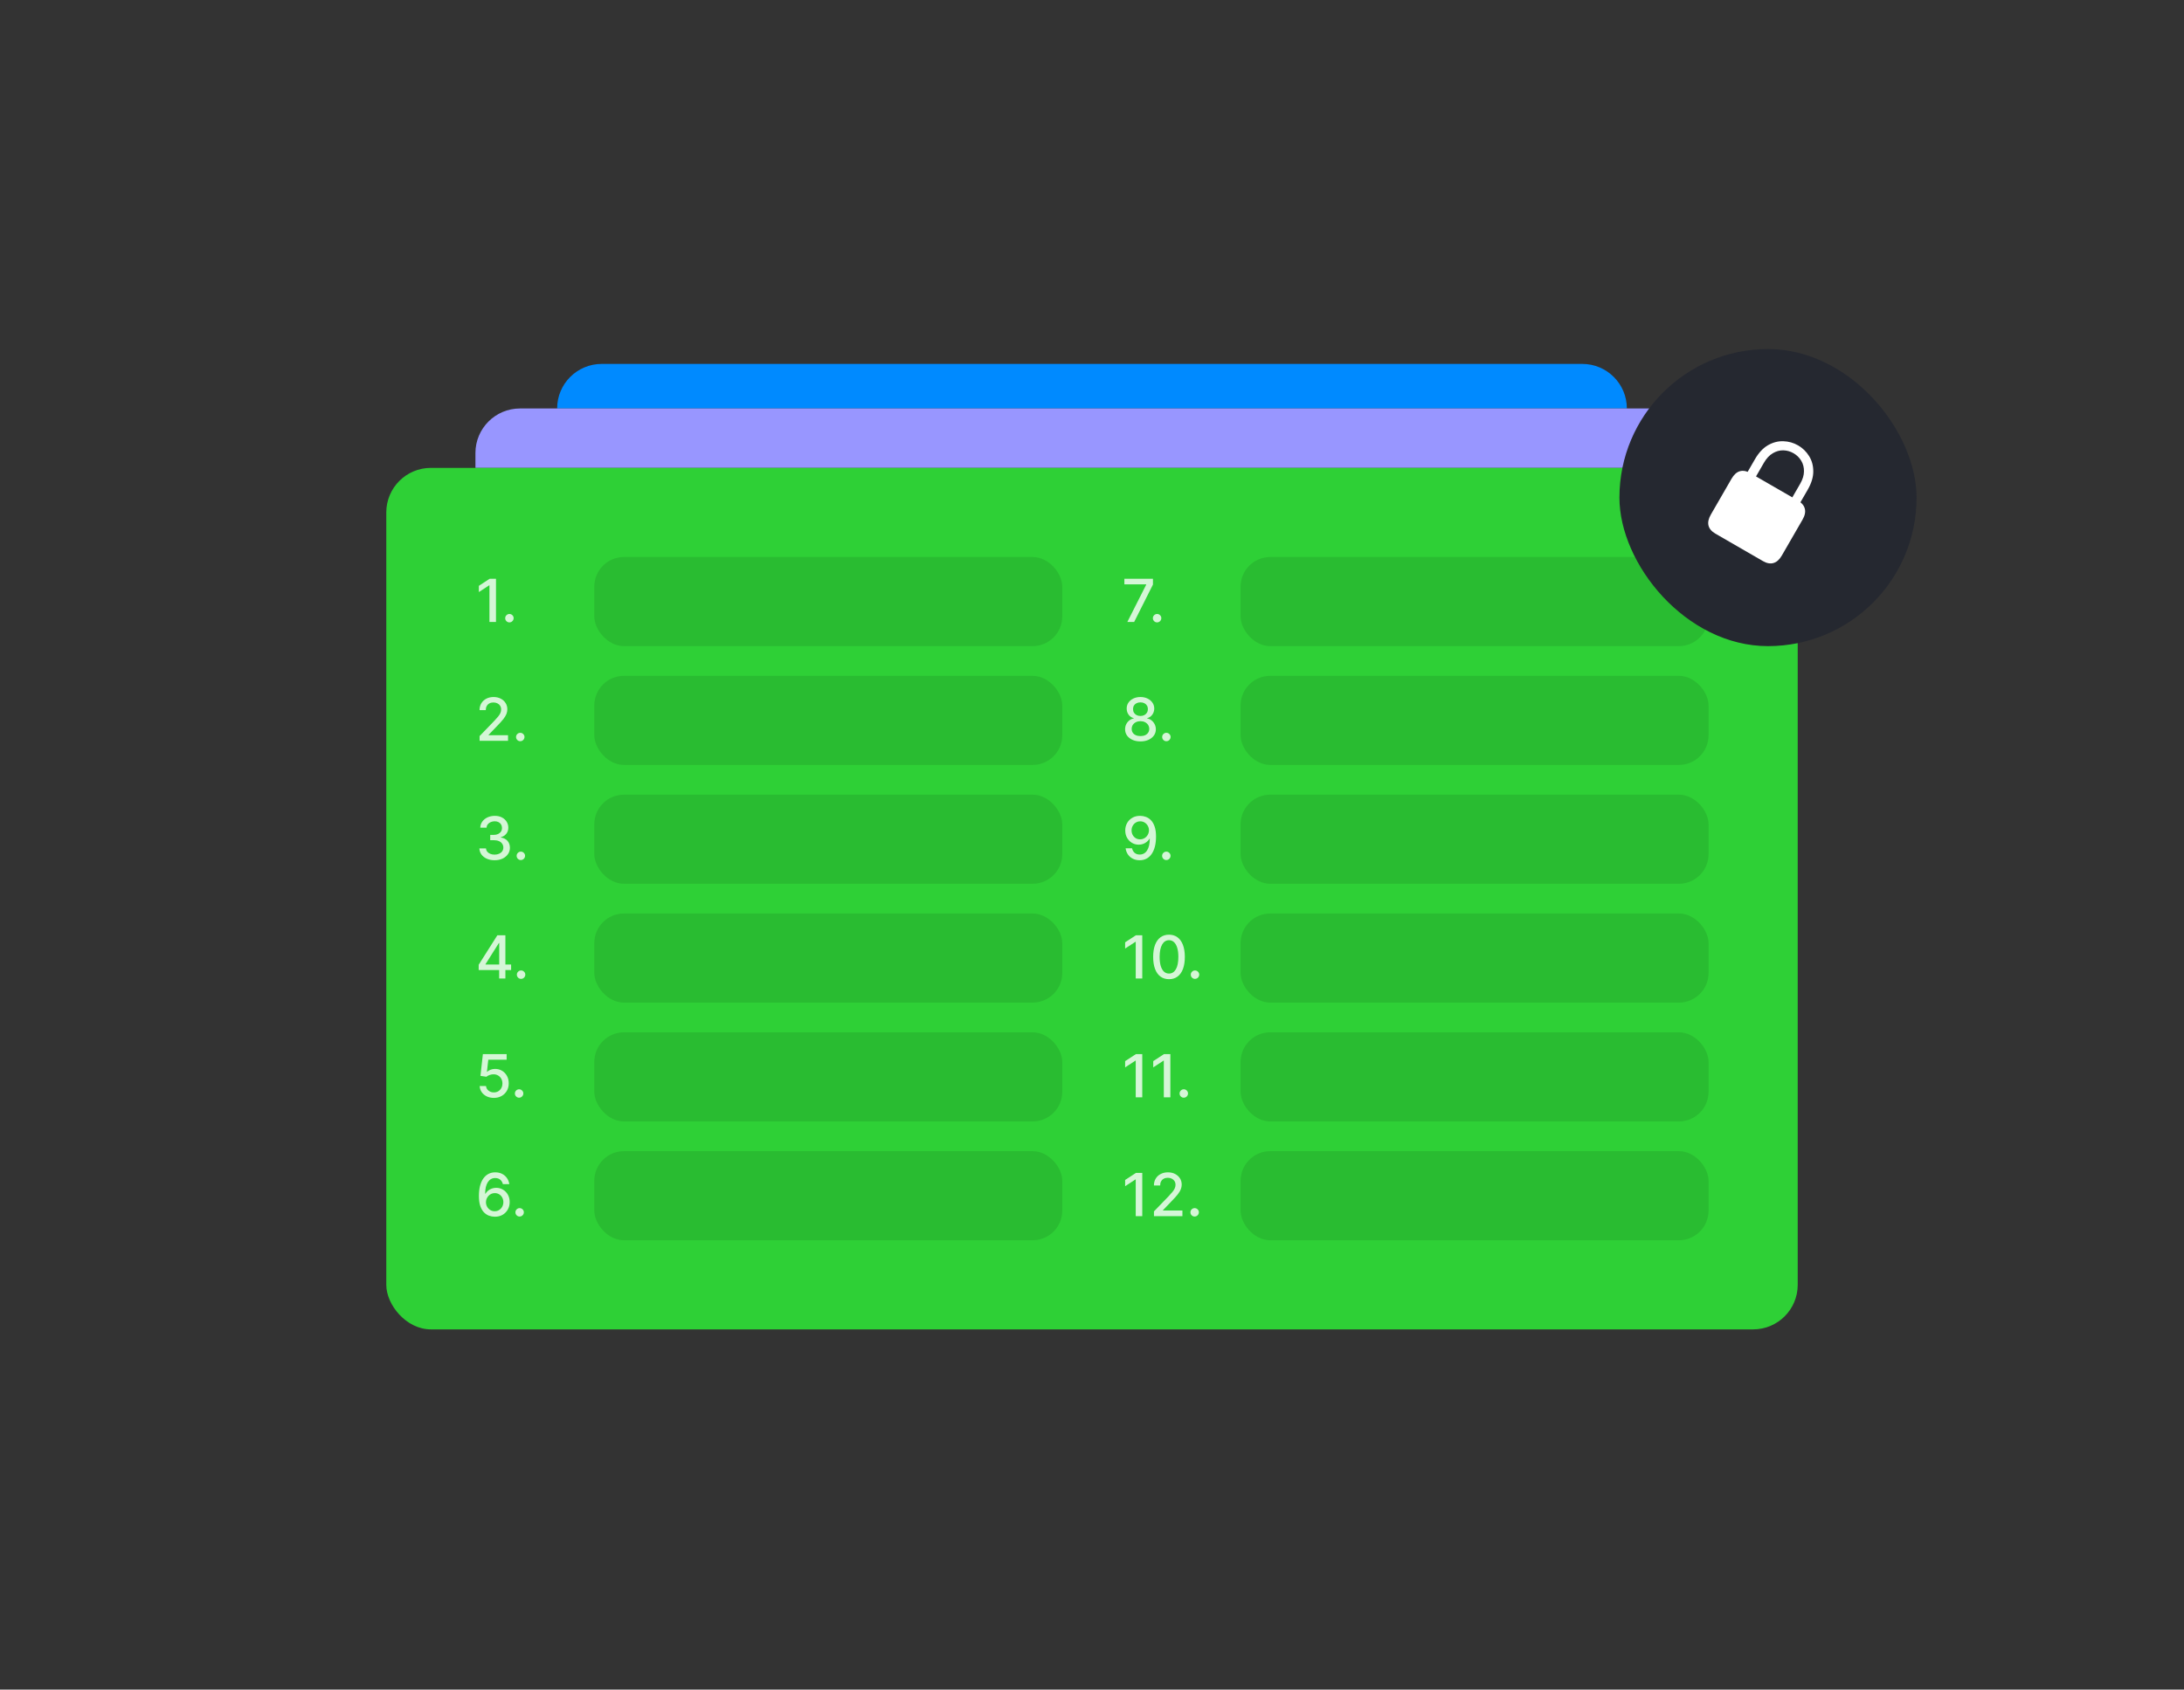 <?xml version="1.0" encoding="UTF-8"?> <svg xmlns="http://www.w3.org/2000/svg" width="588" height="455" viewBox="0 0 588 455" fill="none"><rect x="0" y="0" width="588" height="455" fill="#333333" stroke="none"/><path d="M150 110C150 103.373 155.373 98 162 98H426C432.627 98 438 103.373 438 110V110H150V110Z" fill="#008AFF"></path><path d="M128 122C128 115.373 133.373 110 140 110H448C454.627 110 460 115.373 460 122V126H128V122Z" fill="#9896FF"></path><rect x="104" y="126" width="380" height="232" rx="12" fill="#2ED036"></rect><path d="M133.534 155.864V167.5H131.773V157.625H131.705L128.92 159.443V157.761L131.824 155.864H133.534ZM137.152 167.608C136.841 167.608 136.574 167.498 136.351 167.278C136.127 167.055 136.016 166.786 136.016 166.472C136.016 166.161 136.127 165.896 136.351 165.676C136.574 165.453 136.841 165.341 137.152 165.341C137.463 165.341 137.73 165.453 137.953 165.676C138.177 165.896 138.288 166.161 138.288 166.472C138.288 166.68 138.235 166.871 138.129 167.045C138.027 167.216 137.891 167.352 137.72 167.455C137.55 167.557 137.36 167.608 137.152 167.608Z" fill="white" fill-opacity="0.8"></path><rect x="160" y="150" width="126" height="24" rx="8" fill="black" fill-opacity="0.1"></rect><path d="M129.119 199.5V198.227L133.057 194.148C133.477 193.705 133.824 193.316 134.097 192.983C134.373 192.646 134.58 192.326 134.716 192.023C134.852 191.72 134.92 191.398 134.92 191.057C134.92 190.67 134.83 190.337 134.648 190.057C134.466 189.773 134.218 189.555 133.903 189.403C133.589 189.248 133.235 189.17 132.841 189.17C132.424 189.17 132.061 189.256 131.75 189.426C131.439 189.597 131.201 189.837 131.034 190.148C130.867 190.458 130.784 190.822 130.784 191.239H129.108C129.108 190.53 129.271 189.911 129.597 189.381C129.922 188.85 130.369 188.439 130.938 188.148C131.506 187.852 132.152 187.705 132.875 187.705C133.606 187.705 134.25 187.85 134.807 188.142C135.367 188.43 135.805 188.824 136.119 189.324C136.434 189.82 136.591 190.381 136.591 191.006C136.591 191.438 136.509 191.86 136.347 192.273C136.188 192.686 135.909 193.146 135.511 193.653C135.114 194.157 134.561 194.769 133.852 195.489L131.54 197.909V197.994H136.778V199.5H129.119ZM140.074 199.608C139.763 199.608 139.496 199.498 139.273 199.278C139.049 199.055 138.938 198.786 138.938 198.472C138.938 198.161 139.049 197.896 139.273 197.676C139.496 197.453 139.763 197.341 140.074 197.341C140.384 197.341 140.652 197.453 140.875 197.676C141.098 197.896 141.21 198.161 141.21 198.472C141.21 198.68 141.157 198.871 141.051 199.045C140.949 199.216 140.812 199.352 140.642 199.455C140.472 199.557 140.282 199.608 140.074 199.608Z" fill="white" fill-opacity="0.8"></path><rect x="160" y="182" width="126" height="24" rx="8" fill="black" fill-opacity="0.1"></rect><path d="M133.17 231.659C132.39 231.659 131.693 231.525 131.08 231.256C130.47 230.987 129.987 230.614 129.631 230.136C129.278 229.655 129.089 229.098 129.062 228.466H130.847C130.869 228.811 130.985 229.11 131.193 229.364C131.405 229.614 131.682 229.807 132.023 229.943C132.364 230.08 132.742 230.148 133.159 230.148C133.617 230.148 134.023 230.068 134.375 229.909C134.731 229.75 135.009 229.528 135.21 229.244C135.411 228.956 135.511 228.625 135.511 228.25C135.511 227.86 135.411 227.517 135.21 227.222C135.013 226.922 134.723 226.687 134.341 226.517C133.962 226.347 133.504 226.261 132.966 226.261H131.983V224.83H132.966C133.398 224.83 133.777 224.752 134.102 224.597C134.432 224.441 134.689 224.225 134.875 223.949C135.061 223.669 135.153 223.341 135.153 222.966C135.153 222.606 135.072 222.294 134.909 222.028C134.75 221.759 134.523 221.549 134.227 221.398C133.936 221.246 133.591 221.17 133.193 221.17C132.814 221.17 132.46 221.241 132.131 221.381C131.805 221.517 131.54 221.714 131.335 221.972C131.131 222.225 131.021 222.53 131.006 222.886H129.307C129.326 222.258 129.511 221.705 129.864 221.227C130.22 220.75 130.689 220.377 131.273 220.108C131.856 219.839 132.504 219.705 133.216 219.705C133.962 219.705 134.606 219.85 135.148 220.142C135.693 220.43 136.114 220.814 136.409 221.295C136.708 221.777 136.856 222.303 136.852 222.875C136.856 223.527 136.674 224.08 136.307 224.534C135.943 224.989 135.458 225.294 134.852 225.449V225.54C135.625 225.657 136.223 225.964 136.648 226.46C137.076 226.956 137.288 227.572 137.284 228.307C137.288 228.947 137.11 229.521 136.75 230.028C136.394 230.536 135.907 230.936 135.29 231.227C134.672 231.515 133.966 231.659 133.17 231.659ZM140.23 231.608C139.92 231.608 139.652 231.498 139.429 231.278C139.205 231.055 139.094 230.786 139.094 230.472C139.094 230.161 139.205 229.896 139.429 229.676C139.652 229.453 139.92 229.341 140.23 229.341C140.541 229.341 140.808 229.453 141.031 229.676C141.255 229.896 141.366 230.161 141.366 230.472C141.366 230.68 141.313 230.871 141.207 231.045C141.105 231.216 140.969 231.352 140.798 231.455C140.628 231.557 140.438 231.608 140.23 231.608Z" fill="white" fill-opacity="0.8"></path><rect x="160" y="214" width="126" height="24" rx="8" fill="black" fill-opacity="0.1"></rect><path d="M128.875 261.227V259.807L133.903 251.864H135.023V253.955H134.312L130.716 259.648V259.739H137.608V261.227H128.875ZM134.392 263.5V260.795L134.403 260.148V251.864H136.068V263.5H134.392ZM140.293 263.608C139.982 263.608 139.715 263.498 139.491 263.278C139.268 263.055 139.156 262.786 139.156 262.472C139.156 262.161 139.268 261.896 139.491 261.676C139.715 261.453 139.982 261.341 140.293 261.341C140.603 261.341 140.87 261.453 141.094 261.676C141.317 261.896 141.429 262.161 141.429 262.472C141.429 262.68 141.376 262.871 141.27 263.045C141.168 263.216 141.031 263.352 140.861 263.455C140.69 263.557 140.501 263.608 140.293 263.608Z" fill="white" fill-opacity="0.8"></path><rect x="160" y="246" width="126" height="24" rx="8" fill="black" fill-opacity="0.1"></rect><path d="M132.96 295.659C132.248 295.659 131.608 295.523 131.04 295.25C130.475 294.973 130.025 294.595 129.688 294.114C129.35 293.633 129.17 293.083 129.148 292.466H130.852C130.894 292.966 131.116 293.377 131.517 293.699C131.919 294.021 132.4 294.182 132.96 294.182C133.407 294.182 133.803 294.08 134.148 293.875C134.496 293.667 134.769 293.381 134.966 293.017C135.167 292.653 135.267 292.239 135.267 291.773C135.267 291.299 135.165 290.877 134.96 290.506C134.756 290.134 134.473 289.843 134.114 289.631C133.758 289.419 133.348 289.311 132.886 289.307C132.534 289.307 132.18 289.367 131.824 289.489C131.468 289.61 131.18 289.769 130.96 289.966L129.352 289.727L130.006 283.864H136.403V285.369H131.466L131.097 288.625H131.165C131.392 288.405 131.693 288.222 132.068 288.074C132.447 287.926 132.852 287.852 133.284 287.852C133.992 287.852 134.623 288.021 135.176 288.358C135.733 288.695 136.17 289.155 136.489 289.739C136.811 290.318 136.97 290.985 136.966 291.739C136.97 292.492 136.799 293.165 136.455 293.756C136.114 294.347 135.64 294.812 135.034 295.153C134.432 295.491 133.741 295.659 132.96 295.659ZM139.761 295.608C139.451 295.608 139.184 295.498 138.96 295.278C138.737 295.055 138.625 294.786 138.625 294.472C138.625 294.161 138.737 293.896 138.96 293.676C139.184 293.453 139.451 293.341 139.761 293.341C140.072 293.341 140.339 293.453 140.562 293.676C140.786 293.896 140.898 294.161 140.898 294.472C140.898 294.68 140.845 294.871 140.739 295.045C140.636 295.216 140.5 295.352 140.33 295.455C140.159 295.557 139.97 295.608 139.761 295.608Z" fill="white" fill-opacity="0.8"></path><rect x="160" y="278" width="126" height="24" rx="8" fill="black" fill-opacity="0.1"></rect><path d="M133.182 327.659C132.663 327.652 132.152 327.557 131.648 327.375C131.148 327.193 130.693 326.89 130.284 326.466C129.875 326.042 129.547 325.472 129.301 324.756C129.059 324.04 128.938 323.146 128.938 322.074C128.938 321.059 129.038 320.157 129.239 319.369C129.443 318.581 129.737 317.917 130.119 317.375C130.502 316.83 130.964 316.415 131.506 316.131C132.047 315.847 132.655 315.705 133.33 315.705C134.023 315.705 134.638 315.841 135.176 316.114C135.714 316.386 136.15 316.763 136.483 317.244C136.82 317.725 137.034 318.273 137.125 318.886H135.392C135.275 318.402 135.042 318.006 134.693 317.699C134.345 317.392 133.89 317.239 133.33 317.239C132.477 317.239 131.813 317.61 131.335 318.352C130.862 319.095 130.623 320.127 130.619 321.449H130.705C130.905 321.119 131.152 320.839 131.443 320.608C131.739 320.373 132.068 320.193 132.432 320.068C132.799 319.939 133.186 319.875 133.591 319.875C134.265 319.875 134.875 320.04 135.42 320.369C135.97 320.695 136.407 321.146 136.733 321.722C137.059 322.297 137.222 322.956 137.222 323.699C137.222 324.441 137.053 325.114 136.716 325.716C136.383 326.318 135.913 326.795 135.307 327.148C134.701 327.496 133.992 327.667 133.182 327.659ZM133.176 326.182C133.623 326.182 134.023 326.072 134.375 325.852C134.727 325.633 135.006 325.337 135.21 324.966C135.415 324.595 135.517 324.18 135.517 323.722C135.517 323.275 135.417 322.867 135.216 322.5C135.019 322.133 134.746 321.841 134.398 321.625C134.053 321.409 133.659 321.301 133.216 321.301C132.879 321.301 132.566 321.366 132.278 321.494C131.994 321.623 131.744 321.801 131.528 322.028C131.313 322.256 131.142 322.517 131.017 322.812C130.896 323.104 130.835 323.413 130.835 323.739C130.835 324.174 130.936 324.578 131.136 324.949C131.341 325.32 131.619 325.619 131.972 325.847C132.328 326.07 132.729 326.182 133.176 326.182ZM139.902 327.608C139.591 327.608 139.324 327.498 139.101 327.278C138.877 327.055 138.766 326.786 138.766 326.472C138.766 326.161 138.877 325.896 139.101 325.676C139.324 325.453 139.591 325.341 139.902 325.341C140.213 325.341 140.48 325.453 140.703 325.676C140.927 325.896 141.038 326.161 141.038 326.472C141.038 326.68 140.985 326.871 140.879 327.045C140.777 327.216 140.641 327.352 140.47 327.455C140.3 327.557 140.11 327.608 139.902 327.608Z" fill="white" fill-opacity="0.8"></path><rect x="160" y="310" width="126" height="24" rx="8" fill="black" fill-opacity="0.1"></rect><path d="M303.511 167.5L308.591 157.455V157.369H302.716V155.864H310.409V157.42L305.347 167.5H303.511ZM311.527 167.608C311.216 167.608 310.949 167.498 310.726 167.278C310.502 167.055 310.391 166.786 310.391 166.472C310.391 166.161 310.502 165.896 310.726 165.676C310.949 165.453 311.216 165.341 311.527 165.341C311.838 165.341 312.105 165.453 312.328 165.676C312.552 165.896 312.663 166.161 312.663 166.472C312.663 166.68 312.61 166.871 312.504 167.045C312.402 167.216 312.266 167.352 312.095 167.455C311.925 167.557 311.735 167.608 311.527 167.608Z" fill="white" fill-opacity="0.8"></path><rect x="334" y="150" width="126" height="24" rx="8" fill="black" fill-opacity="0.1"></rect><path d="M307.051 199.659C306.237 199.659 305.517 199.519 304.892 199.239C304.271 198.958 303.784 198.572 303.432 198.08C303.08 197.587 302.905 197.027 302.909 196.398C302.905 195.905 303.006 195.453 303.21 195.04C303.419 194.623 303.701 194.277 304.057 194C304.413 193.72 304.811 193.542 305.25 193.466V193.398C304.67 193.258 304.206 192.947 303.858 192.466C303.509 191.985 303.337 191.432 303.341 190.807C303.337 190.212 303.494 189.682 303.812 189.216C304.134 188.746 304.576 188.377 305.136 188.108C305.697 187.839 306.335 187.705 307.051 187.705C307.759 187.705 308.392 187.841 308.949 188.114C309.509 188.383 309.951 188.752 310.273 189.222C310.595 189.687 310.758 190.216 310.761 190.807C310.758 191.432 310.58 191.985 310.227 192.466C309.875 192.947 309.417 193.258 308.852 193.398V193.466C309.288 193.542 309.68 193.72 310.028 194C310.381 194.277 310.661 194.623 310.869 195.04C311.081 195.453 311.189 195.905 311.193 196.398C311.189 197.027 311.011 197.587 310.659 198.08C310.307 198.572 309.818 198.958 309.193 199.239C308.572 199.519 307.858 199.659 307.051 199.659ZM307.051 198.222C307.532 198.222 307.949 198.142 308.301 197.983C308.653 197.82 308.926 197.595 309.119 197.307C309.313 197.015 309.411 196.674 309.415 196.284C309.411 195.879 309.305 195.521 309.097 195.21C308.892 194.9 308.614 194.655 308.261 194.477C307.909 194.299 307.506 194.21 307.051 194.21C306.593 194.21 306.186 194.299 305.83 194.477C305.473 194.655 305.193 194.9 304.989 195.21C304.784 195.521 304.684 195.879 304.688 196.284C304.684 196.674 304.777 197.015 304.966 197.307C305.159 197.595 305.434 197.82 305.79 197.983C306.146 198.142 306.566 198.222 307.051 198.222ZM307.051 192.807C307.438 192.807 307.78 192.729 308.08 192.574C308.379 192.419 308.614 192.203 308.784 191.926C308.958 191.65 309.047 191.326 309.051 190.955C309.047 190.591 308.96 190.273 308.79 190C308.623 189.727 308.39 189.517 308.091 189.369C307.792 189.218 307.445 189.142 307.051 189.142C306.65 189.142 306.297 189.218 305.994 189.369C305.695 189.517 305.462 189.727 305.295 190C305.129 190.273 305.047 190.591 305.051 190.955C305.047 191.326 305.131 191.65 305.301 191.926C305.472 192.203 305.706 192.419 306.006 192.574C306.309 192.729 306.657 192.807 307.051 192.807ZM314.027 199.608C313.716 199.608 313.449 199.498 313.226 199.278C313.002 199.055 312.891 198.786 312.891 198.472C312.891 198.161 313.002 197.896 313.226 197.676C313.449 197.453 313.716 197.341 314.027 197.341C314.338 197.341 314.605 197.453 314.828 197.676C315.052 197.896 315.163 198.161 315.163 198.472C315.163 198.68 315.11 198.871 315.004 199.045C314.902 199.216 314.766 199.352 314.595 199.455C314.425 199.557 314.235 199.608 314.027 199.608Z" fill="white" fill-opacity="0.8"></path><rect x="334" y="182" width="126" height="24" rx="8" fill="black" fill-opacity="0.1"></rect><path d="M306.989 219.705C307.508 219.708 308.019 219.803 308.523 219.989C309.027 220.174 309.481 220.477 309.886 220.898C310.295 221.318 310.621 221.886 310.864 222.602C311.11 223.314 311.235 224.201 311.239 225.261C311.239 226.28 311.136 227.187 310.932 227.983C310.727 228.775 310.434 229.443 310.051 229.989C309.672 230.534 309.212 230.949 308.67 231.233C308.129 231.517 307.519 231.659 306.841 231.659C306.148 231.659 305.532 231.523 304.994 231.25C304.456 230.977 304.019 230.6 303.682 230.119C303.345 229.634 303.134 229.078 303.051 228.449H304.784C304.898 228.949 305.129 229.354 305.477 229.665C305.83 229.972 306.284 230.125 306.841 230.125C307.693 230.125 308.358 229.754 308.835 229.011C309.313 228.265 309.553 227.223 309.557 225.886H309.466C309.269 226.212 309.023 226.492 308.727 226.727C308.436 226.962 308.108 227.144 307.744 227.273C307.381 227.402 306.992 227.466 306.58 227.466C305.909 227.466 305.299 227.301 304.75 226.972C304.201 226.642 303.763 226.189 303.438 225.614C303.112 225.038 302.949 224.381 302.949 223.642C302.949 222.907 303.116 222.241 303.449 221.642C303.786 221.044 304.256 220.57 304.858 220.222C305.464 219.869 306.174 219.697 306.989 219.705ZM306.994 221.182C306.551 221.182 306.152 221.292 305.795 221.511C305.443 221.727 305.165 222.021 304.96 222.392C304.756 222.759 304.653 223.169 304.653 223.619C304.653 224.07 304.752 224.479 304.949 224.847C305.15 225.21 305.422 225.5 305.767 225.716C306.116 225.928 306.513 226.034 306.96 226.034C307.294 226.034 307.604 225.97 307.892 225.841C308.18 225.712 308.432 225.534 308.648 225.307C308.864 225.076 309.032 224.814 309.153 224.523C309.275 224.231 309.335 223.924 309.335 223.602C309.335 223.174 309.233 222.777 309.028 222.409C308.828 222.042 308.551 221.746 308.199 221.523C307.847 221.295 307.445 221.182 306.994 221.182ZM314.011 231.608C313.701 231.608 313.434 231.498 313.21 231.278C312.987 231.055 312.875 230.786 312.875 230.472C312.875 230.161 312.987 229.896 313.21 229.676C313.434 229.453 313.701 229.341 314.011 229.341C314.322 229.341 314.589 229.453 314.812 229.676C315.036 229.896 315.148 230.161 315.148 230.472C315.148 230.68 315.095 230.871 314.989 231.045C314.886 231.216 314.75 231.352 314.58 231.455C314.409 231.557 314.22 231.608 314.011 231.608Z" fill="white" fill-opacity="0.8"></path><rect x="334" y="214" width="126" height="24" rx="8" fill="black" fill-opacity="0.1"></rect><path d="M307.534 251.864V263.5H305.773V253.625H305.705L302.92 255.443V253.761L305.824 251.864H307.534ZM314.733 263.693C313.835 263.689 313.068 263.453 312.432 262.983C311.795 262.513 311.309 261.83 310.972 260.932C310.634 260.034 310.466 258.953 310.466 257.688C310.466 256.426 310.634 255.348 310.972 254.455C311.313 253.561 311.801 252.879 312.438 252.409C313.078 251.939 313.843 251.705 314.733 251.705C315.623 251.705 316.386 251.941 317.023 252.415C317.659 252.884 318.146 253.566 318.483 254.46C318.824 255.35 318.994 256.426 318.994 257.688C318.994 258.956 318.826 260.04 318.489 260.938C318.152 261.831 317.665 262.515 317.028 262.989C316.392 263.458 315.627 263.693 314.733 263.693ZM314.733 262.176C315.521 262.176 316.136 261.792 316.58 261.023C317.027 260.254 317.25 259.142 317.25 257.688C317.25 256.722 317.148 255.905 316.943 255.239C316.742 254.568 316.453 254.061 316.074 253.716C315.699 253.367 315.252 253.193 314.733 253.193C313.949 253.193 313.333 253.58 312.886 254.352C312.439 255.125 312.214 256.237 312.21 257.688C312.21 258.657 312.311 259.477 312.511 260.148C312.716 260.814 313.006 261.32 313.381 261.665C313.756 262.006 314.206 262.176 314.733 262.176ZM321.73 263.608C321.42 263.608 321.152 263.498 320.929 263.278C320.705 263.055 320.594 262.786 320.594 262.472C320.594 262.161 320.705 261.896 320.929 261.676C321.152 261.453 321.42 261.341 321.73 261.341C322.041 261.341 322.308 261.453 322.531 261.676C322.755 261.896 322.866 262.161 322.866 262.472C322.866 262.68 322.813 262.871 322.707 263.045C322.605 263.216 322.469 263.352 322.298 263.455C322.128 263.557 321.938 263.608 321.73 263.608Z" fill="white" fill-opacity="0.8"></path><rect x="334" y="246" width="126" height="24" rx="8" fill="black" fill-opacity="0.1"></rect><path d="M307.534 283.864V295.5H305.773V285.625H305.705L302.92 287.443V285.761L305.824 283.864H307.534ZM315.097 283.864V295.5H313.335V285.625H313.267L310.483 287.443V285.761L313.386 283.864H315.097ZM318.714 295.608C318.404 295.608 318.137 295.498 317.913 295.278C317.69 295.055 317.578 294.786 317.578 294.472C317.578 294.161 317.69 293.896 317.913 293.676C318.137 293.453 318.404 293.341 318.714 293.341C319.025 293.341 319.292 293.453 319.516 293.676C319.739 293.896 319.851 294.161 319.851 294.472C319.851 294.68 319.798 294.871 319.692 295.045C319.589 295.216 319.453 295.352 319.283 295.455C319.112 295.557 318.923 295.608 318.714 295.608Z" fill="white" fill-opacity="0.8"></path><rect x="334" y="278" width="126" height="24" rx="8" fill="black" fill-opacity="0.1"></rect><path d="M307.534 315.864V327.5H305.773V317.625H305.705L302.92 319.443V317.761L305.824 315.864H307.534ZM310.682 327.5V326.227L314.619 322.148C315.04 321.705 315.386 321.316 315.659 320.983C315.936 320.646 316.142 320.326 316.278 320.023C316.415 319.72 316.483 319.398 316.483 319.057C316.483 318.67 316.392 318.337 316.21 318.057C316.028 317.773 315.78 317.555 315.466 317.403C315.152 317.248 314.797 317.17 314.403 317.17C313.987 317.17 313.623 317.256 313.312 317.426C313.002 317.597 312.763 317.837 312.597 318.148C312.43 318.458 312.347 318.822 312.347 319.239H310.67C310.67 318.53 310.833 317.911 311.159 317.381C311.485 316.85 311.932 316.439 312.5 316.148C313.068 315.852 313.714 315.705 314.438 315.705C315.169 315.705 315.813 315.85 316.369 316.142C316.93 316.43 317.367 316.824 317.682 317.324C317.996 317.82 318.153 318.381 318.153 319.006C318.153 319.438 318.072 319.86 317.909 320.273C317.75 320.686 317.472 321.146 317.074 321.653C316.676 322.157 316.123 322.769 315.415 323.489L313.102 325.909V325.994H318.341V327.5H310.682ZM321.636 327.608C321.326 327.608 321.059 327.498 320.835 327.278C320.612 327.055 320.5 326.786 320.5 326.472C320.5 326.161 320.612 325.896 320.835 325.676C321.059 325.453 321.326 325.341 321.636 325.341C321.947 325.341 322.214 325.453 322.438 325.676C322.661 325.896 322.773 326.161 322.773 326.472C322.773 326.68 322.72 326.871 322.614 327.045C322.511 327.216 322.375 327.352 322.205 327.455C322.034 327.557 321.845 327.608 321.636 327.608Z" fill="white" fill-opacity="0.8"></path><rect x="334" y="310" width="126" height="24" rx="8" fill="black" fill-opacity="0.1"></rect><rect x="436" y="94" width="80" height="80" rx="40" fill="#252830"></rect><path d="M461.844 143.714C460.817 143.121 460.195 142.388 459.977 141.516C459.768 140.649 459.982 139.665 460.618 138.564L466.186 128.919C466.822 127.818 467.565 127.145 468.414 126.902C469.279 126.654 470.224 126.827 471.251 127.42L484.059 134.815C485.086 135.407 485.704 136.137 485.912 137.004C486.136 137.867 485.929 138.849 485.294 139.951L479.725 149.595C479.089 150.697 478.339 151.371 477.475 151.618C476.62 151.871 475.679 151.701 474.652 151.109L461.844 143.714ZM469.929 128.093L472.483 123.67C473.496 121.916 474.672 120.654 476.012 119.884C477.361 119.121 478.742 118.767 480.153 118.822C481.57 118.869 482.884 119.242 484.098 119.943C485.32 120.648 486.306 121.603 487.054 122.807C487.808 124.001 488.187 125.371 488.191 126.916C488.204 128.466 487.704 130.119 486.691 131.873L484.137 136.297L481.925 135.02L484.657 130.288C485.336 129.112 485.678 127.991 485.684 126.925C485.7 125.863 485.453 124.912 484.943 124.07C484.443 123.234 483.754 122.563 482.877 122.056C482.009 121.555 481.084 121.294 480.1 121.274C479.126 121.259 478.183 121.523 477.271 122.067C476.36 122.611 475.565 123.471 474.886 124.647L472.155 129.378L469.929 128.093Z" fill="white"></path></svg> 